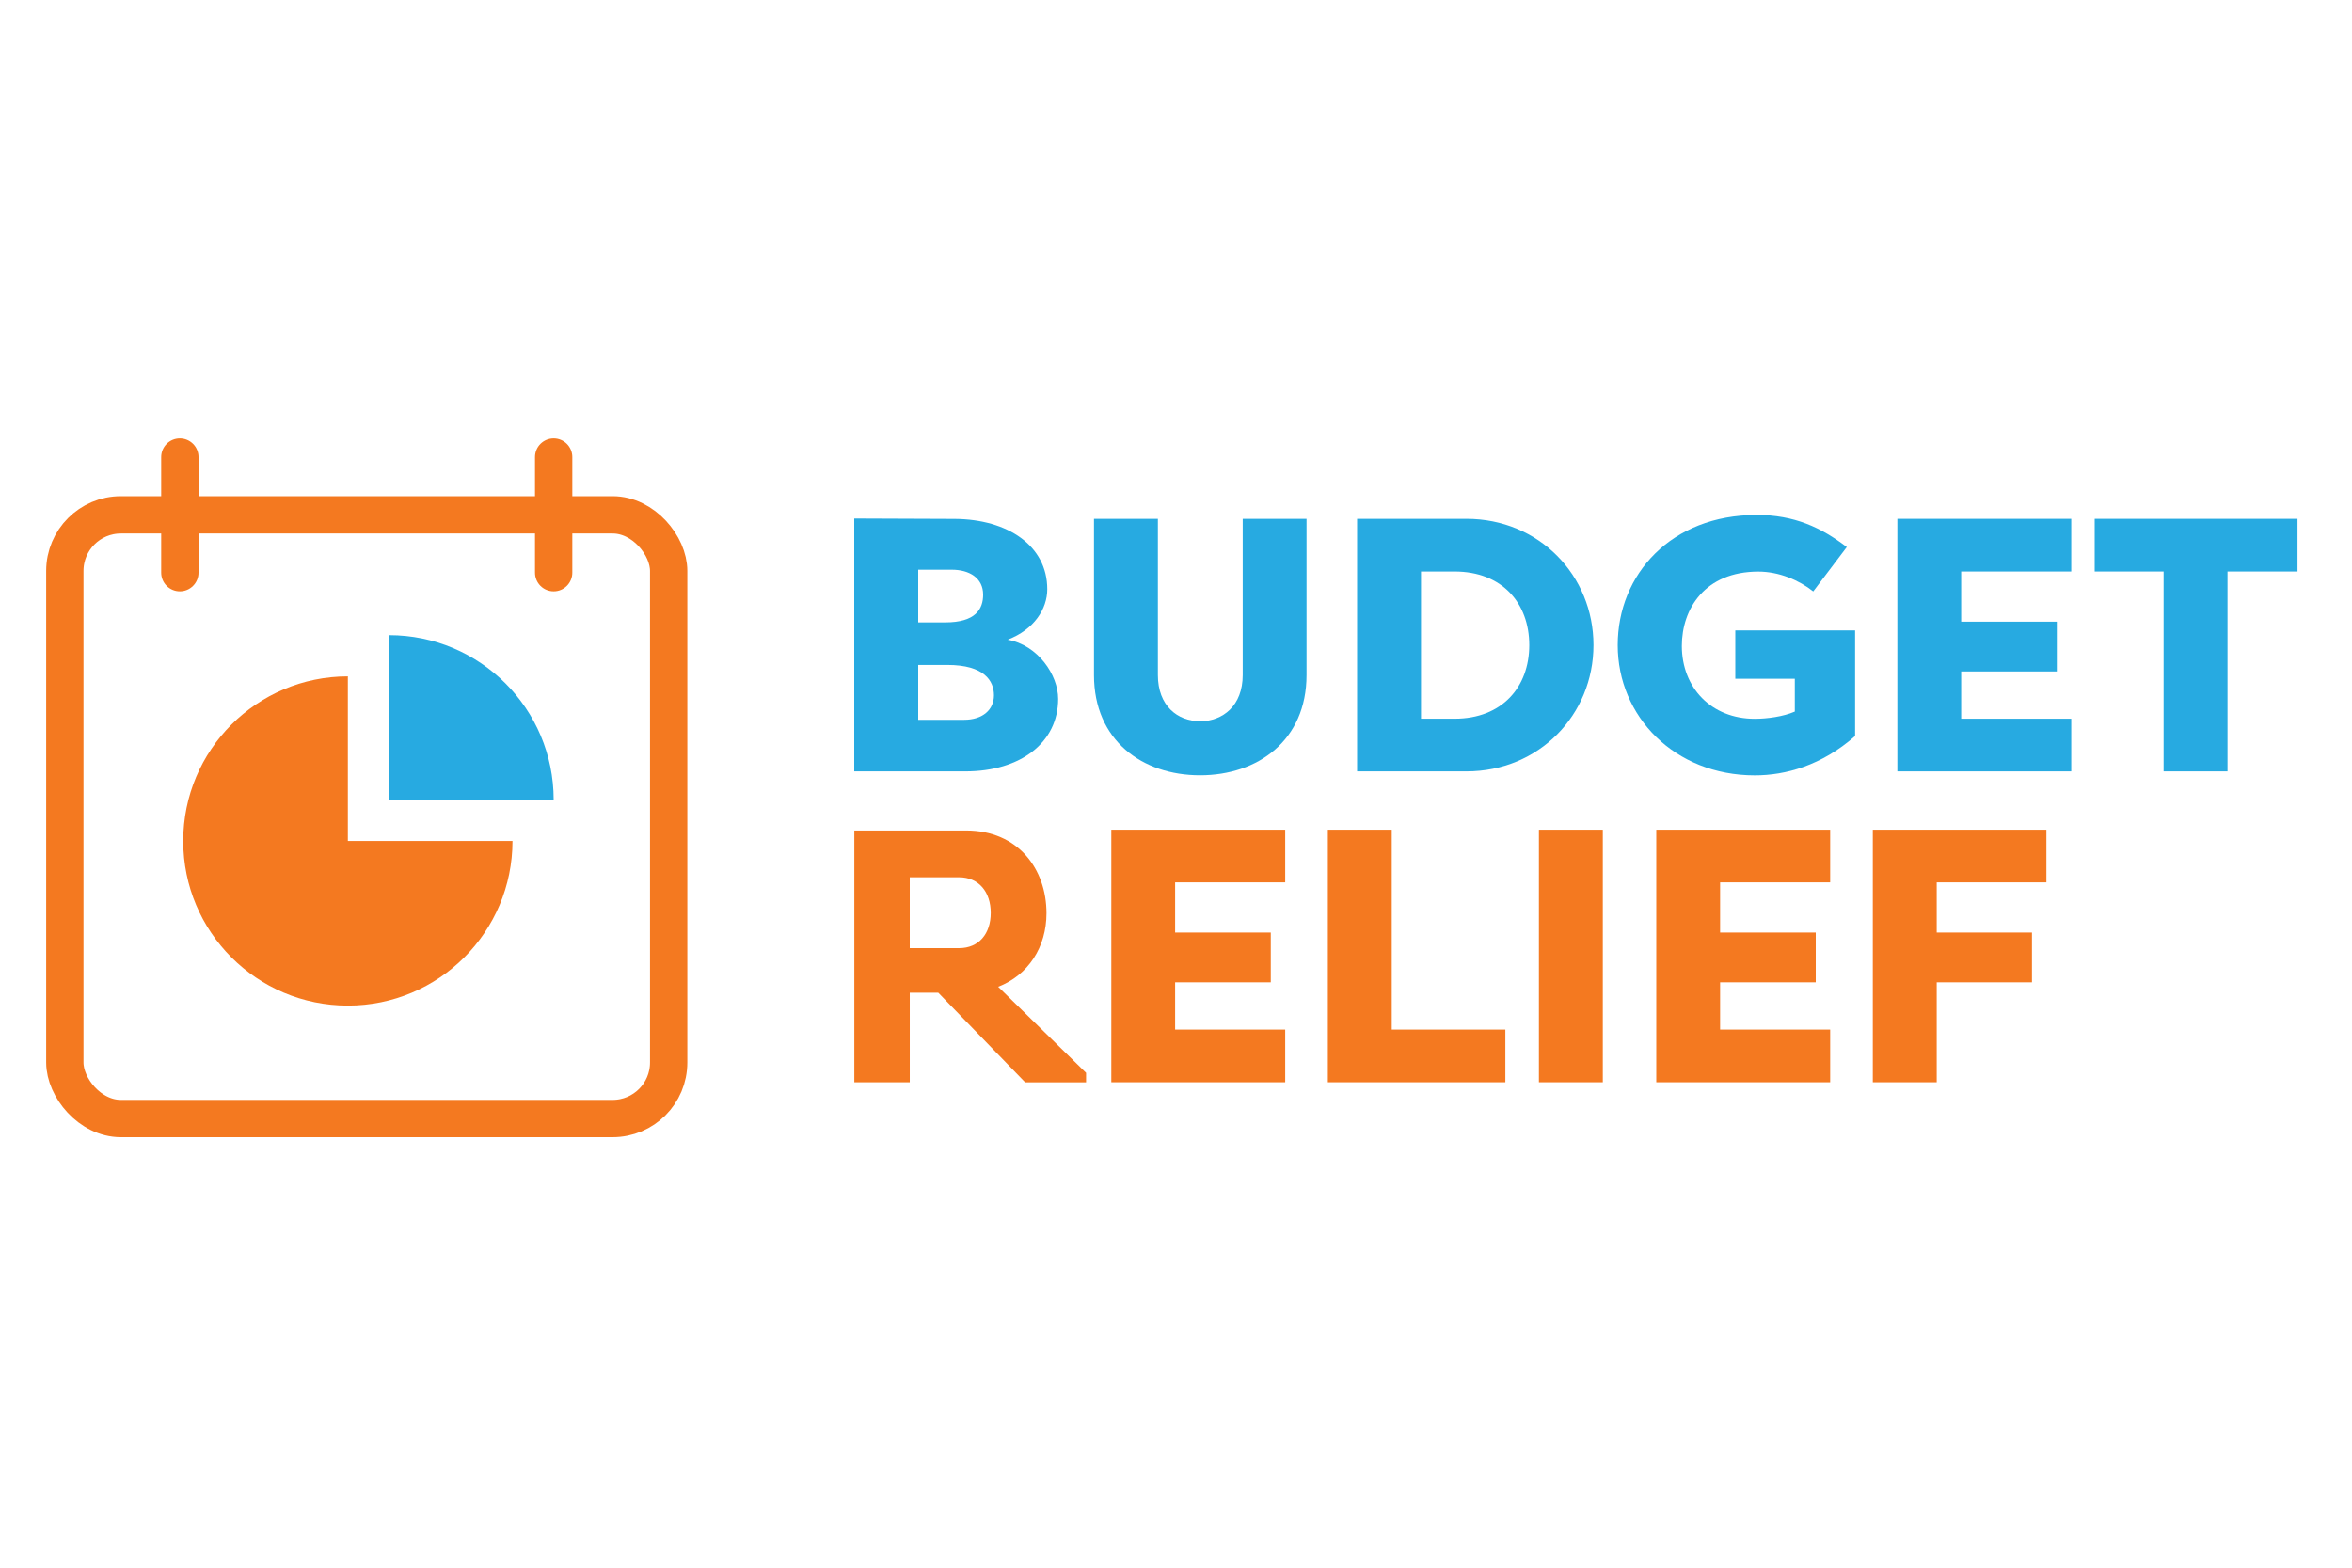 <?xml version="1.0" encoding="UTF-8"?>
<svg id="Layer_1" data-name="Layer 1" xmlns="http://www.w3.org/2000/svg" viewBox="0 0 300 200">
  <defs>
    <style>
      .cls-1 {
        stroke-linecap: round;
        stroke-linejoin: round;
      }

      .cls-1, .cls-2 {
        fill: none;
        stroke: #f47920;
        stroke-width: 4.76px;
      }

      .cls-3 {
        fill: #f47920;
      }

      .cls-3, .cls-4 {
        stroke-width: 0px;
      }

      .cls-4 {
        fill: #27aae1;
      }

      .cls-2 {
        stroke-miterlimit: 10;
      }
    </style>
  </defs>
  <g>
    <path class="cls-4" d="m128.53,81.61c3.87.69,6.44,4.51,6.44,7.55,0,5.57-4.79,9.25-11.83,9.25h-14.18v-32.26l12.84.05c6.72.05,11.78,3.4,11.78,8.97,0,2.49-1.66,5.15-5.06,6.44Zm-7.96-2.21c3.87,0,4.83-1.7,4.83-3.54,0-2.12-1.75-3.18-4-3.18h-4.28v6.72h3.45Zm-3.45,5.43v7h5.84c2.39,0,3.82-1.29,3.82-3.13s-1.24-3.87-5.94-3.87h-3.73Z"/>
    <path class="cls-4" d="m166.65,66.19v19.93c0,8.33-6.21,12.79-13.58,12.79s-13.53-4.46-13.53-12.79v-19.93h8.15v19.93c0,3.91,2.49,5.89,5.39,5.89s5.43-1.98,5.43-5.89v-19.93h8.15Z"/>
    <path class="cls-4" d="m173.1,98.41v-32.22h13.95c9.25,0,16.2,7.22,16.2,16.11s-6.95,16.11-16.2,16.11h-13.95Zm8.15-6.72h4.28c6.07,0,9.53-4.05,9.53-9.39s-3.45-9.39-9.53-9.39h-4.28v18.78Z"/>
    <path class="cls-4" d="m224.01,65.69c4.88,0,8.28,1.61,11.55,4.1l-4.28,5.66c-1.8-1.43-4.37-2.53-7-2.53-6.81,0-9.76,4.74-9.76,9.48,0,5.34,3.77,9.3,9.3,9.3,1.57,0,3.64-.28,5.11-.92v-4.19h-7.59v-6.17h15.28v13.48c-4.28,3.77-8.88,5.02-12.79,5.02-10.26,0-17.49-7.55-17.49-16.61s6.86-16.61,17.67-16.61Z"/>
    <path class="cls-4" d="m242.01,98.41v-32.22h22.18v6.72h-14.04v6.4h12.2v6.35h-12.2v6.03h14.04v6.72h-22.18Z"/>
    <path class="cls-4" d="m293.05,66.19v6.72h-8.93v25.5h-8.15v-25.5h-8.79v-6.72h25.86Z"/>
    <path class="cls-3" d="m138.53,136.87v1.21h-7.77l-11.08-11.43h-3.64v11.42h-7.07v-32.12h14.27c6.61,0,10.24,4.91,10.24,10.56,0,4.31-2.32,7.89-6.16,9.38l11.21,10.98Zm-22.49-15.91h6.29c2.53,0,4.04-1.84,4.04-4.5s-1.51-4.54-4.04-4.54h-6.29v9.04Z"/>
    <path class="cls-3" d="m141.75,138.07v-32.22h22.18v6.72h-14.04v6.4h12.2v6.35h-12.2v6.03h14.04v6.72h-22.18Z"/>
    <path class="cls-3" d="m192.01,131.35v6.72h-22.64v-32.22h8.15v25.5h14.5Z"/>
    <path class="cls-3" d="m204.44,138.07h-8.15v-32.22h8.15v32.22Z"/>
    <path class="cls-3" d="m211.26,138.07v-32.22h22.18v6.72h-14.04v6.4h12.2v6.35h-12.2v6.03h14.04v6.72h-22.18Z"/>
    <path class="cls-3" d="m238.88,138.07v-32.22h22.14v6.72h-13.99v6.4h12.15v6.35h-12.15v12.75h-8.15Z"/>
  </g>
  <path class="cls-3" d="m44.37,86.29c-11.6,0-21,9.4-21,21s9.4,21,21,21,21-9.4,21-21h-21v-21Z"/>
  <path class="cls-4" d="m49.62,81.03v21h21c0-11.6-9.4-21-21-21Z"/>
  <rect class="cls-2" x="8.27" y="65.68" width="77.02" height="77.02" rx="7.15" ry="7.15"/>
  <line class="cls-1" x1="22.94" y1="73.06" x2="22.94" y2="58.31"/>
  <line class="cls-1" x1="70.62" y1="73.06" x2="70.62" y2="58.31"/>
</svg>
